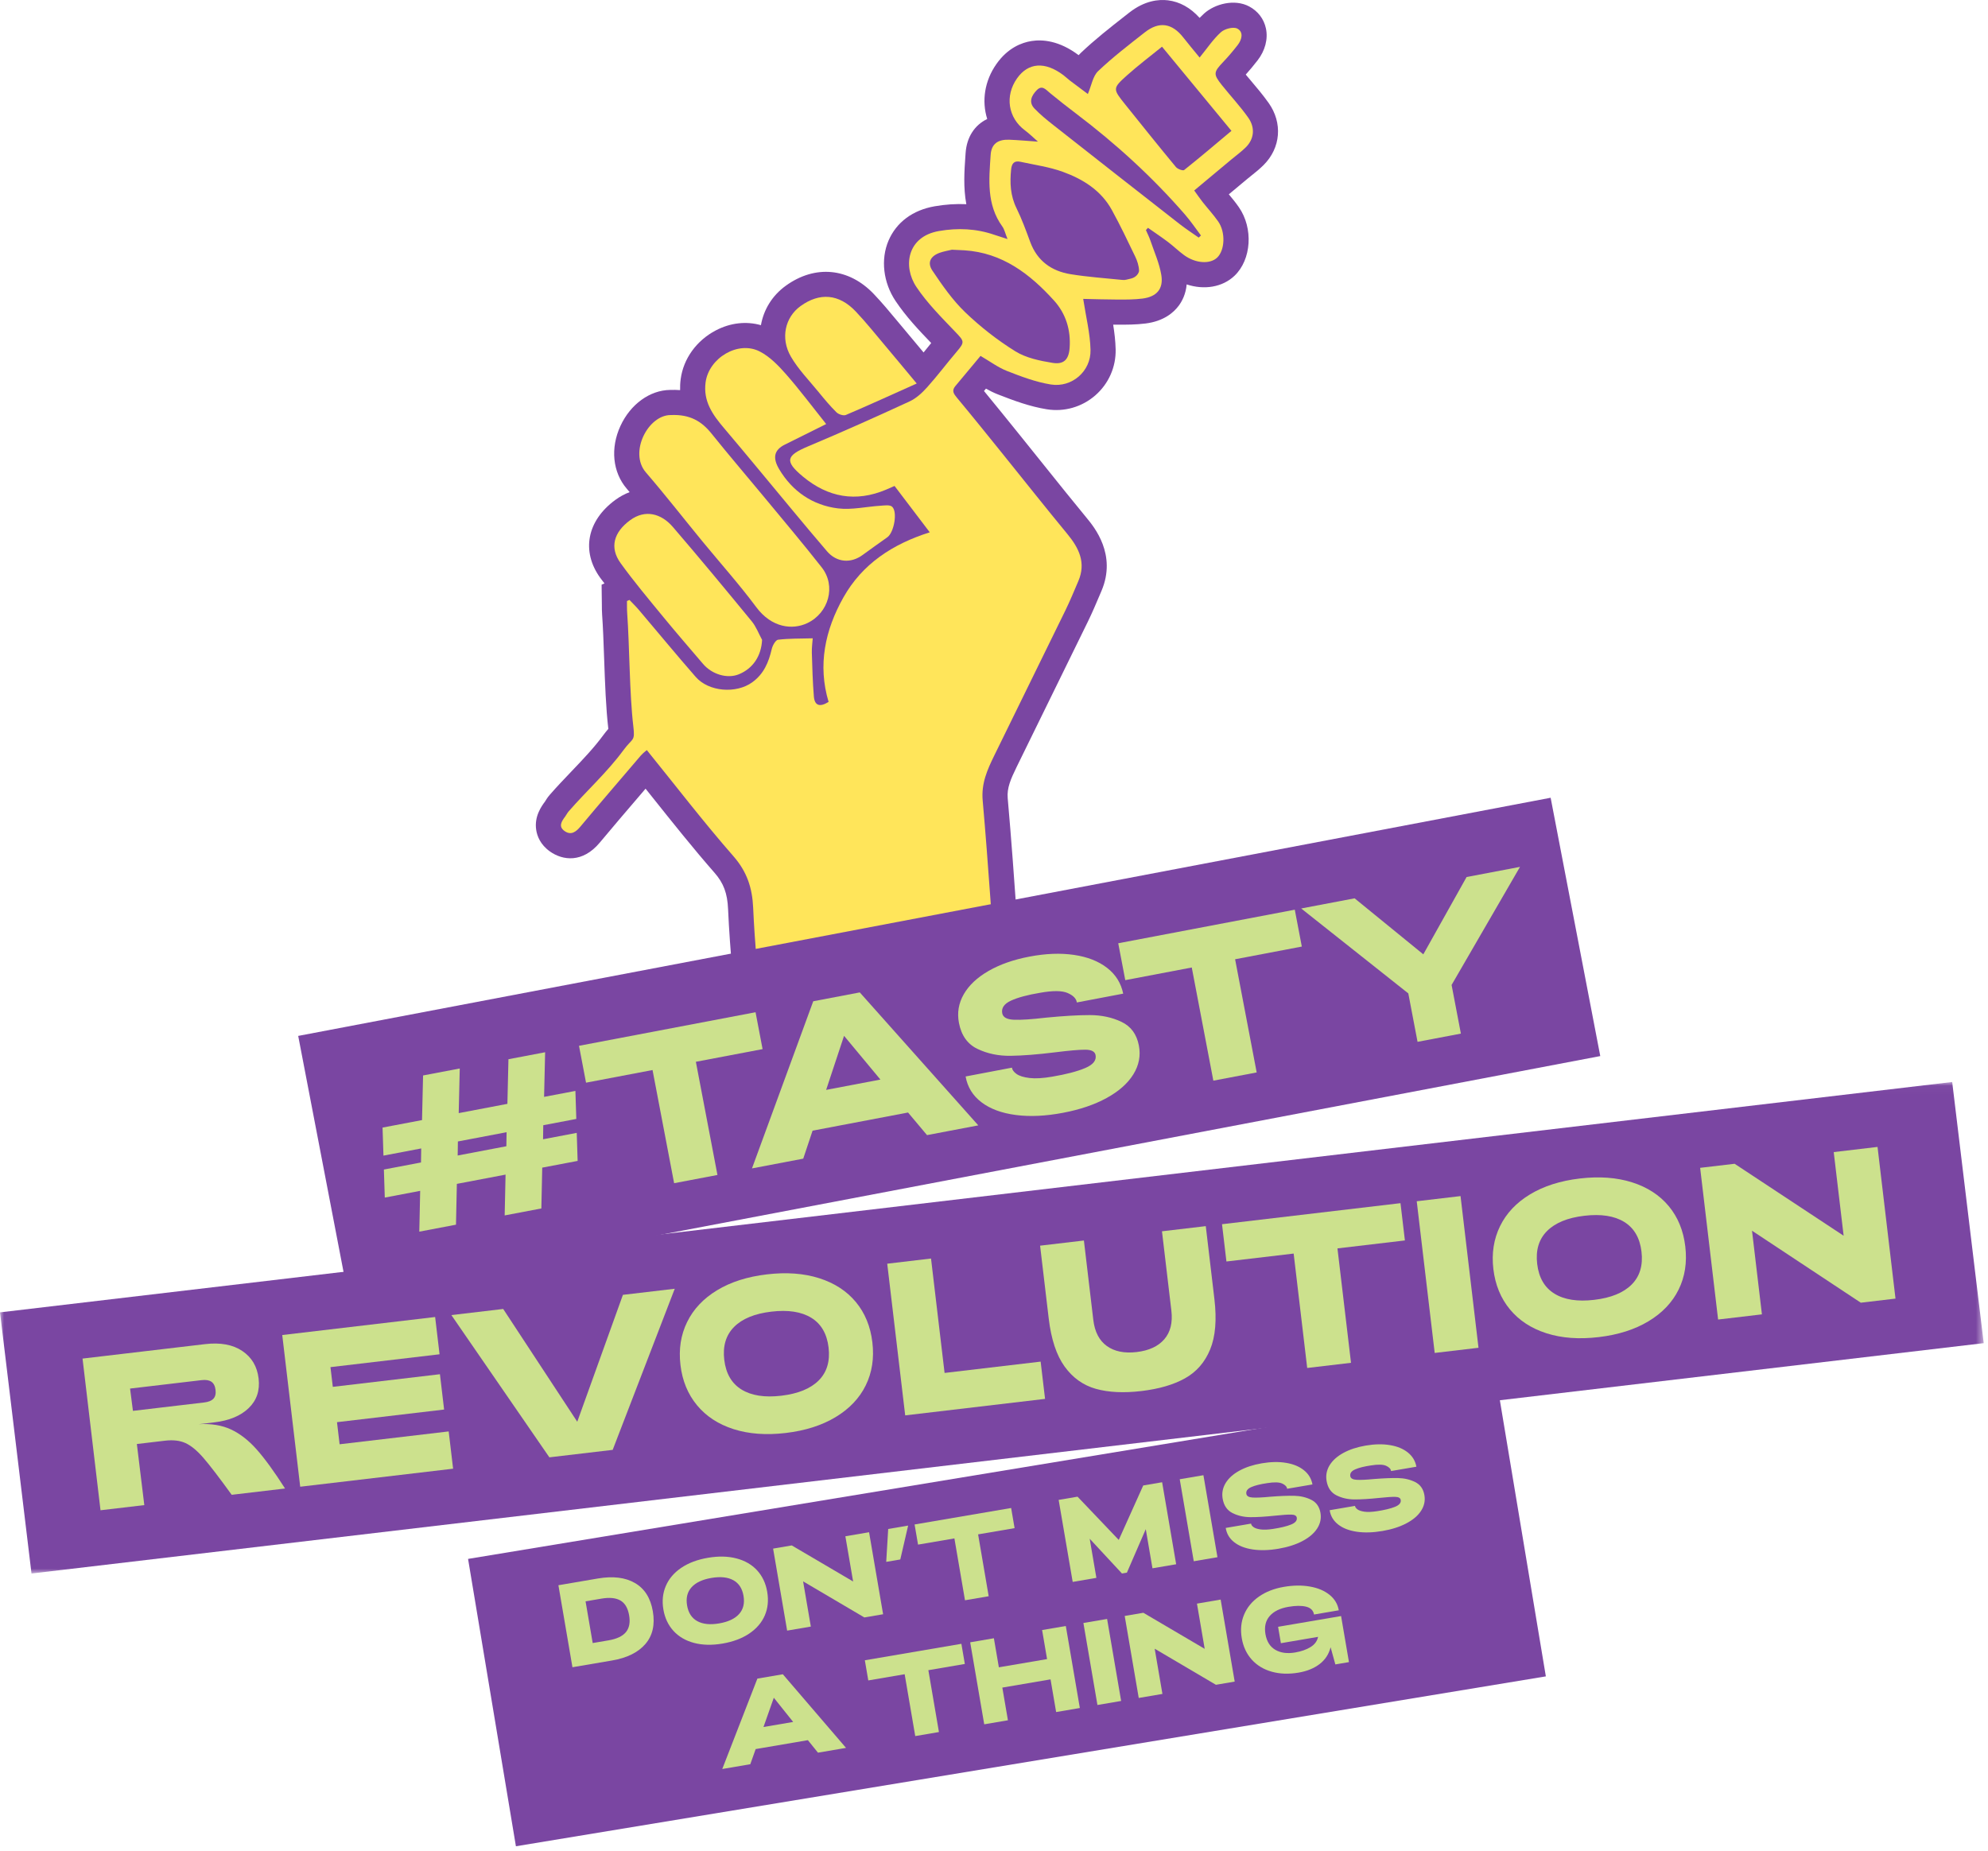 <?xml version="1.0" encoding="UTF-8"?>
<svg width="247px" height="230px" viewBox="0 0 247 230" version="1.1" xmlns="http://www.w3.org/2000/svg" xmlns:xlink="http://www.w3.org/1999/xlink">
    <title>Group 82</title>
    <defs>
        <polygon id="path-1" points="0 0.032 246.467 0.032 246.467 61.109 0 61.109"></polygon>
    </defs>
    <g id="eatplanted.com" stroke="none" stroke-width="1" fill="none" fill-rule="evenodd">
        <g id="Planted_Campaign_pop-up_Desktop-Ultra-large_05" transform="translate(-1659, -202)">
            <g id="Group-82" transform="translate(1659, 202)">
                <path d="M155.522,21.785 C155.983,21.417 156.506,21 157.01,20.494 C159.132,18.367 159.379,15.274 157.625,12.797 C156.917,11.799 156.155,10.898 155.417,10.027 C155.204,9.775 154.99,9.522 154.778,9.268 C155.252,8.741 155.735,8.161 156.241,7.511 C157.186,6.297 157.567,4.846 157.285,3.529 C157.032,2.347 156.289,1.375 155.194,0.795 C153.379,-0.166 150.932,0.487 149.613,1.674 C149.415,1.853 149.226,2.035 149.046,2.222 C147.899,0.951 146.577,0.218 145.109,0.039 C143.974,-0.096 142.231,0.056 140.303,1.568 L139.762,1.992 C137.935,3.423 136.046,4.902 134.289,6.572 C134.192,6.665 134.1,6.76 134.014,6.855 C134.012,6.853 134.009,6.852 134.007,6.85 C131.585,5.024 129.494,4.889 128.167,5.097 C126.961,5.285 125.227,5.931 123.812,7.938 C122.312,10.064 121.961,12.566 122.658,14.786 C121.096,15.54 120.108,17.03 119.972,19.018 L119.944,19.418 C119.818,21.221 119.673,23.278 120.062,25.373 C118.779,25.313 117.462,25.4 116.123,25.634 C113.405,26.106 111.372,27.62 110.397,29.894 C109.399,32.228 109.733,35.105 111.268,37.4 C112.579,39.358 114.159,41.022 115.699,42.626 C115.436,42.947 115.175,43.269 114.915,43.593 C114.859,43.662 114.805,43.726 114.75,43.796 C113.922,42.801 113.126,41.845 112.331,40.901 C112.034,40.551 111.74,40.196 111.446,39.843 C110.539,38.751 109.6,37.622 108.572,36.54 C105.465,33.271 101.273,32.875 97.631,35.506 C95.925,36.737 94.876,38.496 94.542,40.407 C92.733,39.89 90.752,40.102 88.93,41.059 C86.537,42.316 84.908,44.574 84.573,47.099 C84.509,47.577 84.489,48.036 84.501,48.477 C84.098,48.447 83.686,48.436 83.26,48.453 C80.748,48.481 78.334,50.225 77.09,52.92 C75.811,55.692 76.115,58.688 77.881,60.738 C77.999,60.873 78.113,61.015 78.229,61.152 C77.621,61.38 77.025,61.7 76.456,62.116 C72.928,64.697 72.191,68.5 74.579,71.806 C74.749,72.042 74.932,72.264 75.105,72.497 L74.747,72.654 L74.779,75.15 C74.779,75.563 74.781,75.976 74.811,76.389 C74.924,77.96 74.991,79.838 75.061,81.826 C75.169,84.872 75.281,88.02 75.583,90.57 C75.4,90.779 75.184,91.039 74.949,91.36 C73.81,92.912 72.446,94.342 71.001,95.854 C70.108,96.789 69.185,97.756 68.3,98.771 C68.034,99.078 67.858,99.363 67.743,99.553 L67.717,99.598 C67.31,100.144 66.355,101.424 66.622,103.138 C66.738,103.881 67.126,104.945 68.319,105.797 L68.32,105.798 C69.921,106.941 72.392,107.256 74.519,104.702 C76.116,102.784 77.715,100.916 79.322,99.04 C79.618,98.694 79.915,98.348 80.209,98.002 C80.495,98.357 80.778,98.713 81.06,99.068 C83.542,102.181 86.108,105.401 88.777,108.451 C89.904,109.738 90.376,111.004 90.46,112.966 C90.577,115.651 90.791,118.348 90.999,120.958 C91.135,122.689 91.273,124.42 91.382,126.151 C91.417,126.686 91.519,128.317 92.849,129.47 C93.626,130.143 94.5,130.38 95.199,130.452 C95.698,130.504 96.108,130.472 96.33,130.454 C105.098,129.761 114.003,129.098 122.797,128.487 C123.324,128.451 124.923,128.34 126.066,127.016 C127.21,125.692 127.084,124.056 127.043,123.517 C126.812,120.532 126.599,117.545 126.387,114.558 C126.029,109.524 125.66,104.318 125.204,99.192 C125.091,97.922 125.573,96.823 126.319,95.292 C127.818,92.219 129.326,89.148 130.834,86.079 C132.281,83.132 133.728,80.184 135.168,77.233 C135.71,76.122 136.184,75.003 136.643,73.92 L136.858,73.416 C138.771,68.916 135.956,65.502 135.031,64.38 C133.237,62.204 131.436,59.958 129.696,57.785 C128.792,56.656 127.887,55.527 126.979,54.402 L126.33,53.597 C125.001,51.951 123.635,50.259 122.256,48.585 C122.338,48.488 122.419,48.389 122.501,48.292 C122.967,48.555 123.46,48.802 124,49.014 C125.991,49.792 127.952,50.519 130.062,50.858 C132.229,51.207 134.426,50.577 136.087,49.129 C137.744,47.684 138.665,45.6 138.614,43.411 C138.589,42.358 138.465,41.337 138.306,40.342 C138.521,40.344 138.735,40.345 138.95,40.345 C139.919,40.347 141.126,40.349 142.335,40.197 C144.59,39.912 145.815,38.842 146.447,37.994 C146.877,37.415 147.331,36.54 147.439,35.341 C149.601,36.054 151.871,35.7 153.373,34.276 C155.492,32.266 155.743,28.358 153.919,25.741 C153.513,25.157 153.089,24.641 152.675,24.146 L155.02,22.191 C155.185,22.054 155.354,21.919 155.522,21.785" id="Fill-1" fill="#7A46A2"></path>
                <path d="M83.602,65.482 C86.924,69.345 90.173,73.273 93.406,77.212 C93.953,77.879 94.265,78.738 94.686,79.507 C94.591,81.487 93.572,83.07 91.781,83.794 C90.372,84.363 88.472,83.815 87.349,82.498 C85.67,80.528 83.975,78.572 82.334,76.571 C80.556,74.403 78.748,72.251 77.109,69.979 C75.714,68.048 76.242,66.141 78.298,64.636 C80.171,63.267 82.159,63.803 83.602,65.482" id="Fill-3" fill="#FFE55A"></path>
                <path d="M119.915,38.796 C118.349,37.291 117.07,35.448 115.85,33.633 C115.172,32.628 115.612,31.822 116.752,31.412 C117.276,31.224 117.838,31.137 118.272,31.03 C118.874,31.059 119.35,31.073 119.825,31.104 C124.534,31.404 127.965,34.04 130.96,37.349 C132.438,38.981 133.061,41.035 132.895,43.249 C132.791,44.674 132.174,45.318 130.775,45.091 C129.185,44.833 127.477,44.478 126.141,43.647 C123.915,42.262 121.806,40.611 119.915,38.796 L119.915,38.796 Z M139.938,34.754 C139.78,34.792 139.619,34.802 139.458,34.785 C137.304,34.563 135.137,34.42 133.002,34.069 C130.641,33.683 128.865,32.418 127.999,30.063 C127.478,28.648 126.96,27.223 126.296,25.873 C125.532,24.317 125.459,22.731 125.626,21.062 C125.706,20.275 126.029,19.939 126.787,20.104 C128.554,20.491 130.375,20.739 132.06,21.353 C134.559,22.262 136.808,23.663 138.143,26.095 C139.179,27.984 140.112,29.934 141.044,31.879 C141.304,32.417 141.499,33.03 141.522,33.617 C141.526,33.745 141.468,33.896 141.375,34.039 C141.185,34.333 140.875,34.529 140.535,34.611 L139.938,34.754 Z M130.873,15.539 C130.06,14.9 129.25,14.239 128.536,13.495 C127.754,12.684 128.175,11.861 128.816,11.202 C129.482,10.52 129.946,11.139 130.452,11.557 C131.514,12.432 132.599,13.282 133.695,14.112 C138.627,17.847 143.178,21.993 147.236,26.667 C147.946,27.486 148.558,28.394 149.214,29.261 C149.12,29.349 149.028,29.437 148.935,29.525 C148.144,28.966 147.329,28.439 146.567,27.844 C141.328,23.752 136.096,19.651 130.873,15.539 L130.873,15.539 Z M147.131,21.124 C146.974,21.248 146.311,21.007 146.102,20.755 C143.978,18.19 141.897,15.591 139.812,12.992 C138.245,11.037 138.215,10.991 140.025,9.364 C141.393,8.135 142.869,7.026 144.375,5.802 C147.261,9.3 150.064,12.697 153.002,16.26 C150.986,17.949 149.085,19.57 147.131,21.124 L147.131,21.124 Z M70.133,103.258 C70.938,103.832 71.552,103.388 72.12,102.705 C74.609,99.714 77.105,96.845 79.624,93.878 C79.784,93.69 80.04,93.463 80.362,93.205 C84.001,97.699 87.427,102.167 91.126,106.395 C92.822,108.333 93.472,110.352 93.579,112.831 C93.769,117.211 94.222,121.578 94.499,125.955 C94.569,127.068 94.924,127.434 96.084,127.342 C104.912,126.644 113.746,125.987 122.582,125.373 C123.751,125.292 124.016,124.862 123.93,123.758 C123.305,115.662 122.812,107.556 122.094,99.469 C121.906,97.347 122.665,95.665 123.513,93.924 C126.451,87.899 129.423,81.89 132.363,75.864 C132.948,74.663 133.462,73.425 133.984,72.194 C134.951,69.924 134.061,68.112 132.623,66.366 C129.895,63.061 127.24,59.697 124.549,56.363 C122.677,54.043 120.809,51.72 118.901,49.429 C118.496,48.942 118.216,48.551 118.692,47.982 C119.718,46.759 120.737,45.531 121.826,44.224 C122.987,44.899 123.999,45.661 125.138,46.107 C126.895,46.795 128.707,47.479 130.558,47.776 C133.172,48.197 135.554,46.136 135.493,43.483 C135.445,41.411 134.919,39.351 134.583,37.141 C135.869,37.167 137.412,37.221 138.957,37.224 C139.953,37.226 140.958,37.225 141.944,37.101 C143.704,36.878 144.578,35.909 144.287,34.164 C144.042,32.696 143.406,31.291 142.923,29.865 C142.774,29.428 142.56,29.014 142.375,28.589 C142.459,28.495 142.544,28.402 142.629,28.309 C143.46,28.894 144.308,29.457 145.118,30.068 C145.805,30.587 146.425,31.197 147.12,31.704 C148.544,32.74 150.338,32.853 151.226,32.011 C152.186,31.099 152.29,28.863 151.357,27.525 C150.767,26.677 150.056,25.911 149.413,25.096 C149.071,24.662 148.762,24.203 148.376,23.669 C149.976,22.335 151.498,21.065 153.019,19.794 C153.617,19.296 154.254,18.837 154.802,18.289 C155.815,17.272 155.982,15.879 155.077,14.603 C154.079,13.195 152.892,11.925 151.812,10.573 C150.72,9.202 150.767,8.969 152.011,7.664 C152.637,7.009 153.22,6.309 153.778,5.594 C154.311,4.909 154.528,3.975 153.732,3.554 C153.248,3.297 152.168,3.574 151.702,3.994 C150.73,4.869 149.987,5.999 149.047,7.15 C148.279,6.209 147.639,5.452 147.03,4.671 C145.625,2.87 144.026,2.614 142.23,4.025 C140.256,5.574 138.256,7.109 136.44,8.835 C135.776,9.465 135.614,10.62 135.161,11.681 C134.531,11.21 133.726,10.614 132.929,10.009 C132.653,9.799 132.405,9.552 132.129,9.343 C129.839,7.616 127.757,7.761 126.362,9.738 C124.82,11.923 125.249,14.649 127.349,16.202 C127.897,16.609 128.387,17.099 128.96,17.6 C127.728,17.515 126.576,17.41 125.421,17.362 C124.001,17.304 123.18,17.862 123.085,19.233 C122.876,22.299 122.558,25.411 124.535,28.144 C124.794,28.5 124.888,28.977 125.18,29.705 C124.438,29.466 124.004,29.335 123.575,29.187 C121.311,28.403 119.019,28.298 116.657,28.709 C112.706,29.397 112.145,33.1 113.862,35.664 C115.218,37.689 116.987,39.452 118.683,41.227 C119.823,42.421 119.897,42.49 118.852,43.719 C117.615,45.169 116.472,46.7 115.2,48.117 C114.579,48.808 113.843,49.496 113.016,49.877 C108.85,51.799 104.66,53.678 100.43,55.453 C97.656,56.617 97.445,57.298 99.772,59.23 C102.868,61.799 106.325,62.441 110.1,60.84 C110.415,60.706 110.728,60.566 111.144,60.385 C112.585,62.284 114.016,64.165 115.519,66.146 C110.888,67.607 107.133,70.077 104.794,74.23 C102.51,78.285 101.579,82.64 102.948,87.215 C101.865,87.907 101.213,87.686 101.12,86.549 C100.972,84.742 100.921,82.927 100.867,81.113 C100.849,80.479 100.942,79.84 100.978,79.317 C99.466,79.359 98.061,79.327 96.677,79.491 C96.364,79.528 95.987,80.208 95.885,80.65 C95.504,82.298 94.903,83.747 93.453,84.791 C91.478,86.213 88.073,85.984 86.434,84.109 C84.044,81.374 81.736,78.567 79.385,75.799 C79.016,75.363 78.603,74.963 78.21,74.547 C78.106,74.593 78.002,74.638 77.898,74.684 C77.906,75.177 77.888,75.672 77.924,76.162 C78.219,80.234 78.204,86.202 78.688,90.251 C78.919,92.194 78.612,91.646 77.466,93.207 C75.454,95.949 72.889,98.255 70.656,100.82 C70.487,101.015 70.374,101.257 70.219,101.465 C69.784,102.049 69.347,102.694 70.133,103.258 L70.133,103.258 Z" id="Fill-5" fill="#FFE55A"></path>
                <path d="M103.925,51.231 C103.127,50.445 102.408,49.576 101.698,48.706 C100.526,47.269 99.198,45.915 98.273,44.329 C96.929,42.028 97.551,39.415 99.458,38.038 C101.835,36.321 104.234,36.508 106.309,38.691 C107.587,40.036 108.746,41.495 109.945,42.915 C111.219,44.425 112.477,45.949 113.898,47.654 C110.781,49.051 107.954,50.346 105.094,51.564 C104.795,51.691 104.186,51.488 103.925,51.231" id="Fill-7" fill="#FFE55A"></path>
                <path d="M94.87,61.679 C97.293,64.612 99.751,67.517 102.098,70.508 C103.909,72.816 102.966,76.169 100.303,77.43 C98.461,78.301 95.876,78.019 93.96,75.443 C91.849,72.604 89.477,69.958 87.23,67.219 C84.901,64.38 82.643,61.48 80.246,58.7 C78.11,56.222 80.529,51.56 83.335,51.575 C85.746,51.464 87.197,52.369 88.419,53.896 C90.525,56.525 92.724,59.081 94.87,61.679" id="Fill-9" fill="#FFE55A"></path>
                <path d="M97.515,55.246 C96.183,55.906 95.959,56.878 96.814,58.313 C98.44,61.044 100.959,62.79 104.123,63.174 C105.837,63.382 107.625,62.954 109.382,62.844 C109.873,62.813 110.535,62.701 110.833,62.958 C111.548,63.57 111.085,66.156 110.255,66.754 C109.242,67.486 108.209,68.194 107.205,68.941 C105.723,70.044 103.962,69.905 102.755,68.506 C101.288,66.805 99.856,65.074 98.417,63.349 C95.597,59.965 92.807,56.556 89.956,53.197 C88.55,51.54 87.353,49.879 87.667,47.51 C88.067,44.503 91.681,42.29 94.387,43.671 C95.635,44.308 96.708,45.417 97.654,46.493 C99.356,48.432 100.903,50.507 102.648,52.692 C100.761,53.632 99.14,54.442 97.515,55.246" id="Fill-11" fill="#FFE55A"></path>
                <polygon id="Fill-13" fill="#7A46A2" points="198.826 131.229 43.216 160.823 37.05 128.723 192.66 99.129"></polygon>
                <path d="M56.891,141.839 L56.865,143.584 L62.914,142.433 L62.941,140.689 L56.891,141.839 Z M67.472,141.567 L71.657,140.771 L71.769,144.255 L67.37,145.091 L67.261,150.163 L62.703,151.029 L62.814,145.958 L56.763,147.109 L56.654,152.18 L52.096,153.047 L52.205,147.976 L47.808,148.812 L47.696,145.327 L52.307,144.45 L52.333,142.706 L47.643,143.598 L47.531,140.114 L52.435,139.182 L52.565,133.637 L57.122,132.771 L56.993,138.316 L63.042,137.165 L63.172,131.619 L67.73,130.753 L67.6,136.298 L71.492,135.558 L71.603,139.041 L67.498,139.821 L67.472,141.567 Z" id="Fill-15" fill="#CCE18D"></path>
                <polygon id="Fill-17" fill="#CCE18D" points="72.812 134.534 71.938 129.952 93.874 125.781 94.748 130.363 86.458 131.939 89.14 146.002 83.756 147.025 81.075 132.963"></polygon>
                <path d="M104.87,128.713 L102.643,135.43 L109.387,134.148 L104.87,128.713 Z M106.824,123.318 L121.548,139.839 L115.178,141.05 L112.819,138.242 L100.959,140.498 L99.799,143.975 L93.43,145.187 L101.041,124.418 L106.824,123.318 Z" id="Fill-19" fill="#CCE18D"></path>
                <path d="M121.952,136.975 C120.865,136.151 120.205,135.08 119.973,133.763 L125.729,132.668 C125.763,132.938 125.95,133.196 126.291,133.445 C126.633,133.692 127.172,133.862 127.907,133.952 C128.642,134.041 129.589,133.986 130.748,133.785 C132.477,133.492 133.837,133.136 134.825,132.718 C135.813,132.301 136.245,131.763 136.12,131.106 C136.035,130.662 135.61,130.439 134.846,130.437 C134.082,130.435 132.846,130.541 131.137,130.756 C128.925,131.031 127.065,131.176 125.558,131.196 C124.053,131.216 122.681,130.929 121.445,130.336 C120.209,129.744 119.442,128.665 119.144,127.103 C118.903,125.842 119.105,124.655 119.748,123.537 C120.392,122.422 121.419,121.458 122.829,120.647 C124.239,119.836 125.931,119.244 127.903,118.869 C129.929,118.483 131.775,118.413 133.441,118.657 C135.109,118.901 136.477,119.437 137.546,120.263 C138.615,121.09 139.284,122.16 139.552,123.471 L133.795,124.566 C133.722,124.081 133.339,123.691 132.645,123.39 C131.953,123.089 130.814,123.08 129.229,123.364 C127.659,123.624 126.451,123.952 125.605,124.342 C124.76,124.733 124.399,125.257 124.524,125.913 C124.619,126.412 125.102,126.678 125.974,126.714 C126.847,126.751 128.175,126.663 129.957,126.454 C132.144,126.241 133.961,126.134 135.406,126.135 C136.852,126.137 138.162,126.416 139.336,126.975 C140.512,127.534 141.232,128.515 141.5,129.917 C141.74,131.178 141.512,132.371 140.815,133.498 C140.118,134.623 139.016,135.601 137.508,136.431 C136,137.26 134.197,137.874 132.1,138.273 C129.933,138.686 127.972,138.779 126.216,138.55 C124.46,138.324 123.038,137.797 121.952,136.975" id="Fill-21" fill="#CCE18D"></path>
                <polygon id="Fill-23" fill="#CCE18D" points="139.81 121.793 138.936 117.211 160.871 113.039 161.745 117.621 153.456 119.198 156.137 133.261 150.753 134.284 148.072 120.222"></polygon>
                <polygon id="Fill-25" fill="#CCE18D" points="161.667 112.888 168.304 111.626 176.84 118.586 182.217 108.98 188.853 107.718 180.354 122.39 181.508 128.436 176.124 129.459 174.976 123.44"></polygon>
                <g id="Group-29" transform="translate(0, 134.417)">
                    <mask id="mask-2" fill="white">
                        <use xlink:href="#path-1"></use>
                    </mask>
                    <g id="Clip-28"></g>
                    <polygon id="Fill-27" fill="#7A46A2" mask="url(#mask-2)" points="246.467 32.483 3.915 61.109 0 28.658 242.551 0.032"></polygon>
                </g>
                <path d="M26.514,173.808 C26.748,173.563 26.838,173.197 26.781,172.712 C26.723,172.227 26.55,171.889 26.264,171.694 C25.977,171.501 25.573,171.435 25.052,171.496 L16.16,172.544 L16.516,175.315 L25.38,174.27 C25.901,174.208 26.28,174.055 26.514,173.808 L26.514,173.808 Z M25.478,167.023 C27.382,166.798 28.922,167.08 30.1,167.87 C31.277,168.659 31.953,169.799 32.13,171.289 C32.307,172.78 31.897,174.006 30.9,174.969 C29.904,175.933 28.48,176.524 26.629,176.743 L24.69,176.971 C26.227,176.882 27.56,177.097 28.687,177.62 C29.814,178.142 30.882,178.972 31.891,180.109 C32.9,181.245 34.075,182.864 35.416,184.962 L28.788,185.745 C27.22,183.581 26.047,182.049 25.266,181.149 C24.486,180.249 23.748,179.64 23.056,179.322 C22.362,179.003 21.513,178.903 20.506,179.021 L17.004,179.434 L17.93,187.025 L12.488,187.666 L10.255,168.818 L25.478,167.023 Z" id="Fill-30" fill="#CCE18D"></path>
                <polygon id="Fill-32" fill="#CCE18D" points="54.064 163.652 54.612 168.284 41.059 169.881 41.35 172.331 54.66 170.761 55.179 175.151 41.87 176.72 42.195 179.466 55.748 177.869 56.296 182.501 37.3 184.741 35.068 165.892"></polygon>
                <polygon id="Fill-34" fill="#CCE18D" points="76.124 180.161 68.257 181.089 56.081 163.413 62.52 162.653 71.722 176.666 77.394 160.899 83.834 160.14"></polygon>
                <path d="M102.946,167.442 C102.744,165.738 102.029,164.506 100.801,163.751 C99.574,162.995 97.918,162.74 95.834,162.986 C93.768,163.229 92.227,163.862 91.21,164.881 C90.192,165.903 89.784,167.266 89.986,168.97 C90.188,170.676 90.903,171.908 92.132,172.664 C93.359,173.42 95.006,173.676 97.071,173.433 C99.155,173.187 100.706,172.552 101.723,171.533 C102.74,170.511 103.148,169.148 102.946,167.442 M86.597,174.613 C85.46,173.237 84.775,171.57 84.544,169.613 C84.311,167.656 84.588,165.877 85.373,164.273 C86.158,162.671 87.4,161.353 89.099,160.325 C90.799,159.296 92.861,158.639 95.286,158.354 C97.711,158.068 99.874,158.226 101.776,158.83 C103.678,159.433 105.197,160.42 106.334,161.788 C107.469,163.155 108.155,164.827 108.388,166.8 C108.623,168.775 108.346,170.56 107.561,172.154 C106.775,173.749 105.529,175.061 103.82,176.09 C102.111,177.12 100.045,177.778 97.62,178.064 C95.195,178.349 93.036,178.19 91.143,177.586 C89.251,176.981 87.735,175.99 86.597,174.613" id="Fill-36" fill="#CCE18D"></path>
                <polygon id="Fill-38" fill="#CCE18D" points="115.676 156.385 117.36 170.602 129.295 169.195 129.844 173.826 112.466 175.876 110.234 157.028"></polygon>
                <path d="M132.277,169.813 C131.264,168.412 130.605,166.42 130.298,163.834 L129.227,154.788 L134.67,154.146 L135.837,164.001 C136.013,165.492 136.574,166.576 137.52,167.256 C138.465,167.936 139.702,168.186 141.229,168.006 C142.756,167.827 143.899,167.295 144.661,166.415 C145.421,165.533 145.714,164.347 145.537,162.856 L144.37,153.001 L149.812,152.36 L150.883,161.407 C151.19,163.993 151.014,166.083 150.356,167.68 C149.699,169.279 148.657,170.475 147.23,171.271 C145.803,172.067 143.994,172.594 141.802,172.853 C139.611,173.112 137.729,173.019 136.156,172.578 C134.583,172.135 133.29,171.214 132.277,169.813" id="Fill-40" fill="#CCE18D"></path>
                <polygon id="Fill-42" fill="#CCE18D" points="152.378 156.753 151.83 152.121 174.004 149.506 174.553 154.138 166.173 155.126 167.857 169.343 162.414 169.985 160.731 155.769"></polygon>
                <polygon id="Fill-44" fill="#CCE18D" points="181.465 148.626 183.697 167.475 178.255 168.117 176.023 149.269"></polygon>
                <path d="M203.948,155.53 C203.746,153.827 203.031,152.595 201.802,151.839 C200.575,151.083 198.92,150.828 196.836,151.073 C194.77,151.317 193.228,151.95 192.211,152.97 C191.194,153.992 190.786,155.355 190.988,157.059 C191.19,158.764 191.905,159.996 193.133,160.752 C194.36,161.507 196.008,161.764 198.073,161.52 C200.157,161.275 201.707,160.641 202.724,159.621 C203.742,158.6 204.15,157.237 203.948,155.53 M187.599,162.702 C186.462,161.326 185.777,159.659 185.545,157.702 C185.313,155.744 185.59,153.965 186.375,152.362 C187.159,150.758 188.401,149.441 190.1,148.413 C191.801,147.385 193.862,146.727 196.287,146.441 C198.713,146.156 200.876,146.315 202.777,146.918 C204.679,147.522 206.199,148.508 207.335,149.876 C208.471,151.244 209.156,152.916 209.39,154.888 C209.624,156.863 209.348,158.649 208.562,160.243 C207.777,161.838 206.53,163.149 204.821,164.179 C203.113,165.208 201.047,165.867 198.621,166.151 C196.196,166.438 194.038,166.279 192.144,165.674 C190.252,165.07 188.736,164.077 187.599,162.702" id="Fill-46" fill="#CCE18D"></path>
                <polygon id="Fill-48" fill="#CCE18D" points="215.519 144.611 229.063 153.552 227.832 143.159 233.275 142.517 235.507 161.366 231.196 161.874 217.679 152.928 218.911 163.323 213.467 163.965 211.235 145.116"></polygon>
                <polygon id="Fill-50" fill="#7A46A2" points="192.065 208.308 64.1 229.417 58.155 193.711 186.119 172.602"></polygon>
                <path d="M77.767,202.811 C78.185,202.304 78.319,201.61 78.167,200.726 C78.013,199.824 77.652,199.208 77.086,198.88 C76.52,198.552 75.732,198.474 74.721,198.647 L72.753,198.983 L73.64,204.166 L75.609,203.831 C76.628,203.657 77.348,203.316 77.767,202.811 L77.767,202.811 Z M74.292,196.144 C76.159,195.826 77.691,196.012 78.89,196.707 C80.089,197.402 80.83,198.574 81.112,200.224 C81.396,201.884 81.087,203.238 80.187,204.285 C79.286,205.332 77.903,206.016 76.037,206.334 L71.124,207.172 L69.38,196.982 L74.292,196.144 Z" id="Fill-52" fill="#CCE18D"></path>
                <path d="M92.378,198.302 C92.221,197.38 91.797,196.731 91.107,196.354 C90.418,195.977 89.509,195.884 88.383,196.076 C87.265,196.267 86.443,196.655 85.919,197.239 C85.394,197.823 85.21,198.575 85.367,199.497 C85.525,200.419 85.949,201.07 86.639,201.447 C87.328,201.823 88.232,201.917 89.35,201.726 C90.476,201.533 91.303,201.145 91.827,200.562 C92.353,199.978 92.536,199.224 92.378,198.302 M83.681,202.661 C83.024,201.945 82.605,201.058 82.423,200 C82.242,198.943 82.343,197.965 82.725,197.072 C83.107,196.177 83.746,195.426 84.642,194.82 C85.538,194.212 86.642,193.796 87.954,193.573 C89.266,193.349 90.447,193.374 91.5,193.65 C92.552,193.924 93.406,194.417 94.064,195.13 C94.72,195.843 95.14,196.732 95.322,197.799 C95.505,198.866 95.405,199.846 95.023,200.736 C94.64,201.624 93.997,202.373 93.097,202.982 C92.195,203.59 91.089,204.006 89.778,204.23 C88.466,204.454 87.286,204.428 86.239,204.152 C85.192,203.875 84.339,203.379 83.681,202.661" id="Fill-54" fill="#CCE18D"></path>
                <polygon id="Fill-56" fill="#CCE18D" points="98.373 192.035 105.996 196.517 105.034 190.898 107.978 190.396 109.722 200.587 107.391 200.984 99.781 196.5 100.743 202.119 97.799 202.621 96.055 192.431"></polygon>
                <polygon id="Fill-58" fill="#CCE18D" points="112.832 189.569 111.858 193.78 110.109 194.078 110.355 189.992"></polygon>
                <polygon id="Fill-60" fill="#CCE18D" points="114.063 191.935 113.634 189.432 125.63 187.385 126.058 189.888 121.525 190.662 122.84 198.349 119.896 198.851 118.581 191.164"></polygon>
                <polygon id="Fill-62" fill="#CCE18D" points="133.88 185.978 139 191.352 142.042 184.585 144.389 184.185 146.133 194.375 143.189 194.877 142.357 190.014 140.011 195.419 139.399 195.524 135.389 191.203 136.221 196.066 133.277 196.569 131.533 186.378"></polygon>
                <polygon id="Fill-64" fill="#CCE18D" points="149.52 183.31 151.264 193.499 148.32 194.002 146.576 183.812"></polygon>
                <path d="M153.337,191.632 C152.754,191.173 152.405,190.582 152.291,189.862 L155.44,189.325 C155.455,189.473 155.555,189.616 155.738,189.754 C155.922,189.894 156.214,189.99 156.613,190.047 C157.013,190.104 157.529,190.083 158.163,189.986 C159.108,189.843 159.854,189.664 160.396,189.446 C160.939,189.23 161.179,188.941 161.118,188.582 C161.076,188.339 160.848,188.214 160.431,188.204 C160.014,188.195 159.34,188.241 158.406,188.34 C157.198,188.466 156.184,188.528 155.362,188.523 C154.542,188.518 153.798,188.348 153.13,188.012 C152.462,187.676 152.056,187.081 151.909,186.228 C151.791,185.538 151.914,184.893 152.275,184.292 C152.638,183.69 153.208,183.175 153.984,182.749 C154.762,182.321 155.69,182.017 156.768,181.832 C157.875,181.644 158.882,181.623 159.788,181.775 C160.693,181.923 161.434,182.23 162.007,182.692 C162.582,183.153 162.935,183.741 163.067,184.458 L159.919,184.995 C159.884,184.732 159.68,184.515 159.306,184.345 C158.931,184.173 158.31,184.156 157.444,184.294 C156.585,184.42 155.924,184.585 155.459,184.79 C154.994,184.994 154.792,185.276 154.854,185.635 C154.9,185.907 155.16,186.057 155.636,186.085 C156.11,186.114 156.835,186.081 157.809,185.986 C159.003,185.892 159.993,185.852 160.781,185.867 C161.568,185.883 162.279,186.049 162.914,186.364 C163.548,186.681 163.931,187.224 164.062,187.989 C164.18,188.679 164.043,189.326 163.651,189.933 C163.261,190.538 162.65,191.06 161.819,191.496 C160.989,191.933 160,192.249 158.854,192.444 C157.669,192.648 156.599,192.677 155.645,192.535 C154.69,192.394 153.921,192.093 153.337,191.632" id="Fill-66" fill="#CCE18D"></path>
                <path d="M166.251,189.429 C165.667,188.97 165.319,188.379 165.205,187.659 L168.354,187.122 C168.369,187.27 168.469,187.413 168.652,187.551 C168.836,187.691 169.128,187.787 169.527,187.844 C169.927,187.901 170.443,187.879 171.077,187.783 C172.022,187.64 172.768,187.461 173.31,187.243 C173.853,187.027 174.093,186.738 174.032,186.379 C173.99,186.136 173.762,186.011 173.345,186.001 C172.928,185.992 172.254,186.038 171.32,186.137 C170.112,186.263 169.098,186.325 168.276,186.32 C167.456,186.315 166.711,186.144 166.044,185.809 C165.376,185.473 164.97,184.878 164.823,184.024 C164.705,183.334 164.828,182.69 165.189,182.089 C165.552,181.487 166.122,180.972 166.898,180.546 C167.676,180.118 168.604,179.814 169.682,179.629 C170.789,179.441 171.796,179.42 172.702,179.572 C173.607,179.72 174.348,180.027 174.921,180.489 C175.495,180.95 175.849,181.538 175.981,182.255 L172.833,182.792 C172.798,182.529 172.594,182.312 172.219,182.141 C171.845,181.97 171.224,181.953 170.358,182.091 C169.499,182.217 168.838,182.382 168.373,182.587 C167.908,182.791 167.706,183.072 167.768,183.431 C167.814,183.704 168.074,183.854 168.55,183.882 C169.024,183.911 169.749,183.878 170.723,183.783 C171.917,183.689 172.907,183.649 173.694,183.664 C174.482,183.68 175.193,183.846 175.828,184.161 C176.462,184.478 176.845,185.021 176.976,185.786 C177.094,186.476 176.957,187.123 176.565,187.73 C176.175,188.335 175.564,188.857 174.733,189.293 C173.902,189.73 172.914,190.046 171.768,190.241 C170.582,190.444 169.513,190.474 168.559,190.332 C167.604,190.191 166.835,189.889 166.251,189.429" id="Fill-68" fill="#CCE18D"></path>
                <path d="M96.143,210.962 L94.86,214.599 L98.547,213.97 L96.143,210.962 Z M97.264,208.045 L105.115,217.193 L101.631,217.788 L100.375,216.234 L93.889,217.341 L93.221,219.223 L89.738,219.817 L94.101,208.585 L97.264,208.045 Z" id="Fill-70" fill="#CCE18D"></path>
                <polygon id="Fill-72" fill="#CCE18D" points="107.881 208.811 107.453 206.307 119.448 204.261 119.876 206.765 115.344 207.539 116.659 215.224 113.715 215.727 112.4 208.04"></polygon>
                <polygon id="Fill-74" fill="#CCE18D" points="123.486 203.571 124.104 207.18 130.094 206.16 129.477 202.55 132.422 202.048 134.165 212.238 131.22 212.74 130.525 208.679 124.535 209.701 125.23 213.762 122.286 214.264 120.542 204.075"></polygon>
                <polygon id="Fill-76" fill="#CCE18D" points="137.552 201.172 139.296 211.362 136.352 211.864 134.608 201.674"></polygon>
                <polygon id="Fill-78" fill="#CCE18D" points="142.056 200.404 149.678 204.886 148.717 199.267 151.661 198.764 153.405 208.956 151.073 209.352 143.465 204.869 144.426 210.488 141.483 210.989 139.739 200.799"></polygon>
                <path d="M155.527,206.225 C154.879,205.507 154.465,204.619 154.284,203.561 C154.103,202.503 154.198,201.529 154.571,200.635 C154.943,199.743 155.557,198.996 156.415,198.395 C157.272,197.794 158.307,197.391 159.523,197.183 C160.678,196.987 161.752,196.973 162.741,197.144 C163.73,197.315 164.543,197.656 165.181,198.166 C165.818,198.676 166.204,199.321 166.337,200.097 L163.261,200.621 C163.174,200.117 162.849,199.792 162.285,199.649 C161.72,199.505 160.991,199.51 160.097,199.663 C159.047,199.841 158.267,200.222 157.756,200.804 C157.247,201.385 157.07,202.137 157.227,203.059 C157.383,203.971 157.793,204.621 158.454,205.007 C159.115,205.394 159.937,205.504 160.918,205.337 C161.675,205.207 162.312,204.985 162.828,204.666 C163.343,204.348 163.657,203.926 163.765,203.397 L159.145,204.185 L158.797,202.147 L166.624,200.812 L167.602,206.534 L165.912,206.822 L165.322,204.689 C165.1,205.556 164.642,206.254 163.948,206.783 C163.253,207.31 162.386,207.663 161.346,207.841 C160.131,208.048 159.02,208.01 158.012,207.728 C157.004,207.445 156.175,206.944 155.527,206.225" id="Fill-80" fill="#CCE18D"></path>
            </g>
        </g>
    </g>
</svg>
